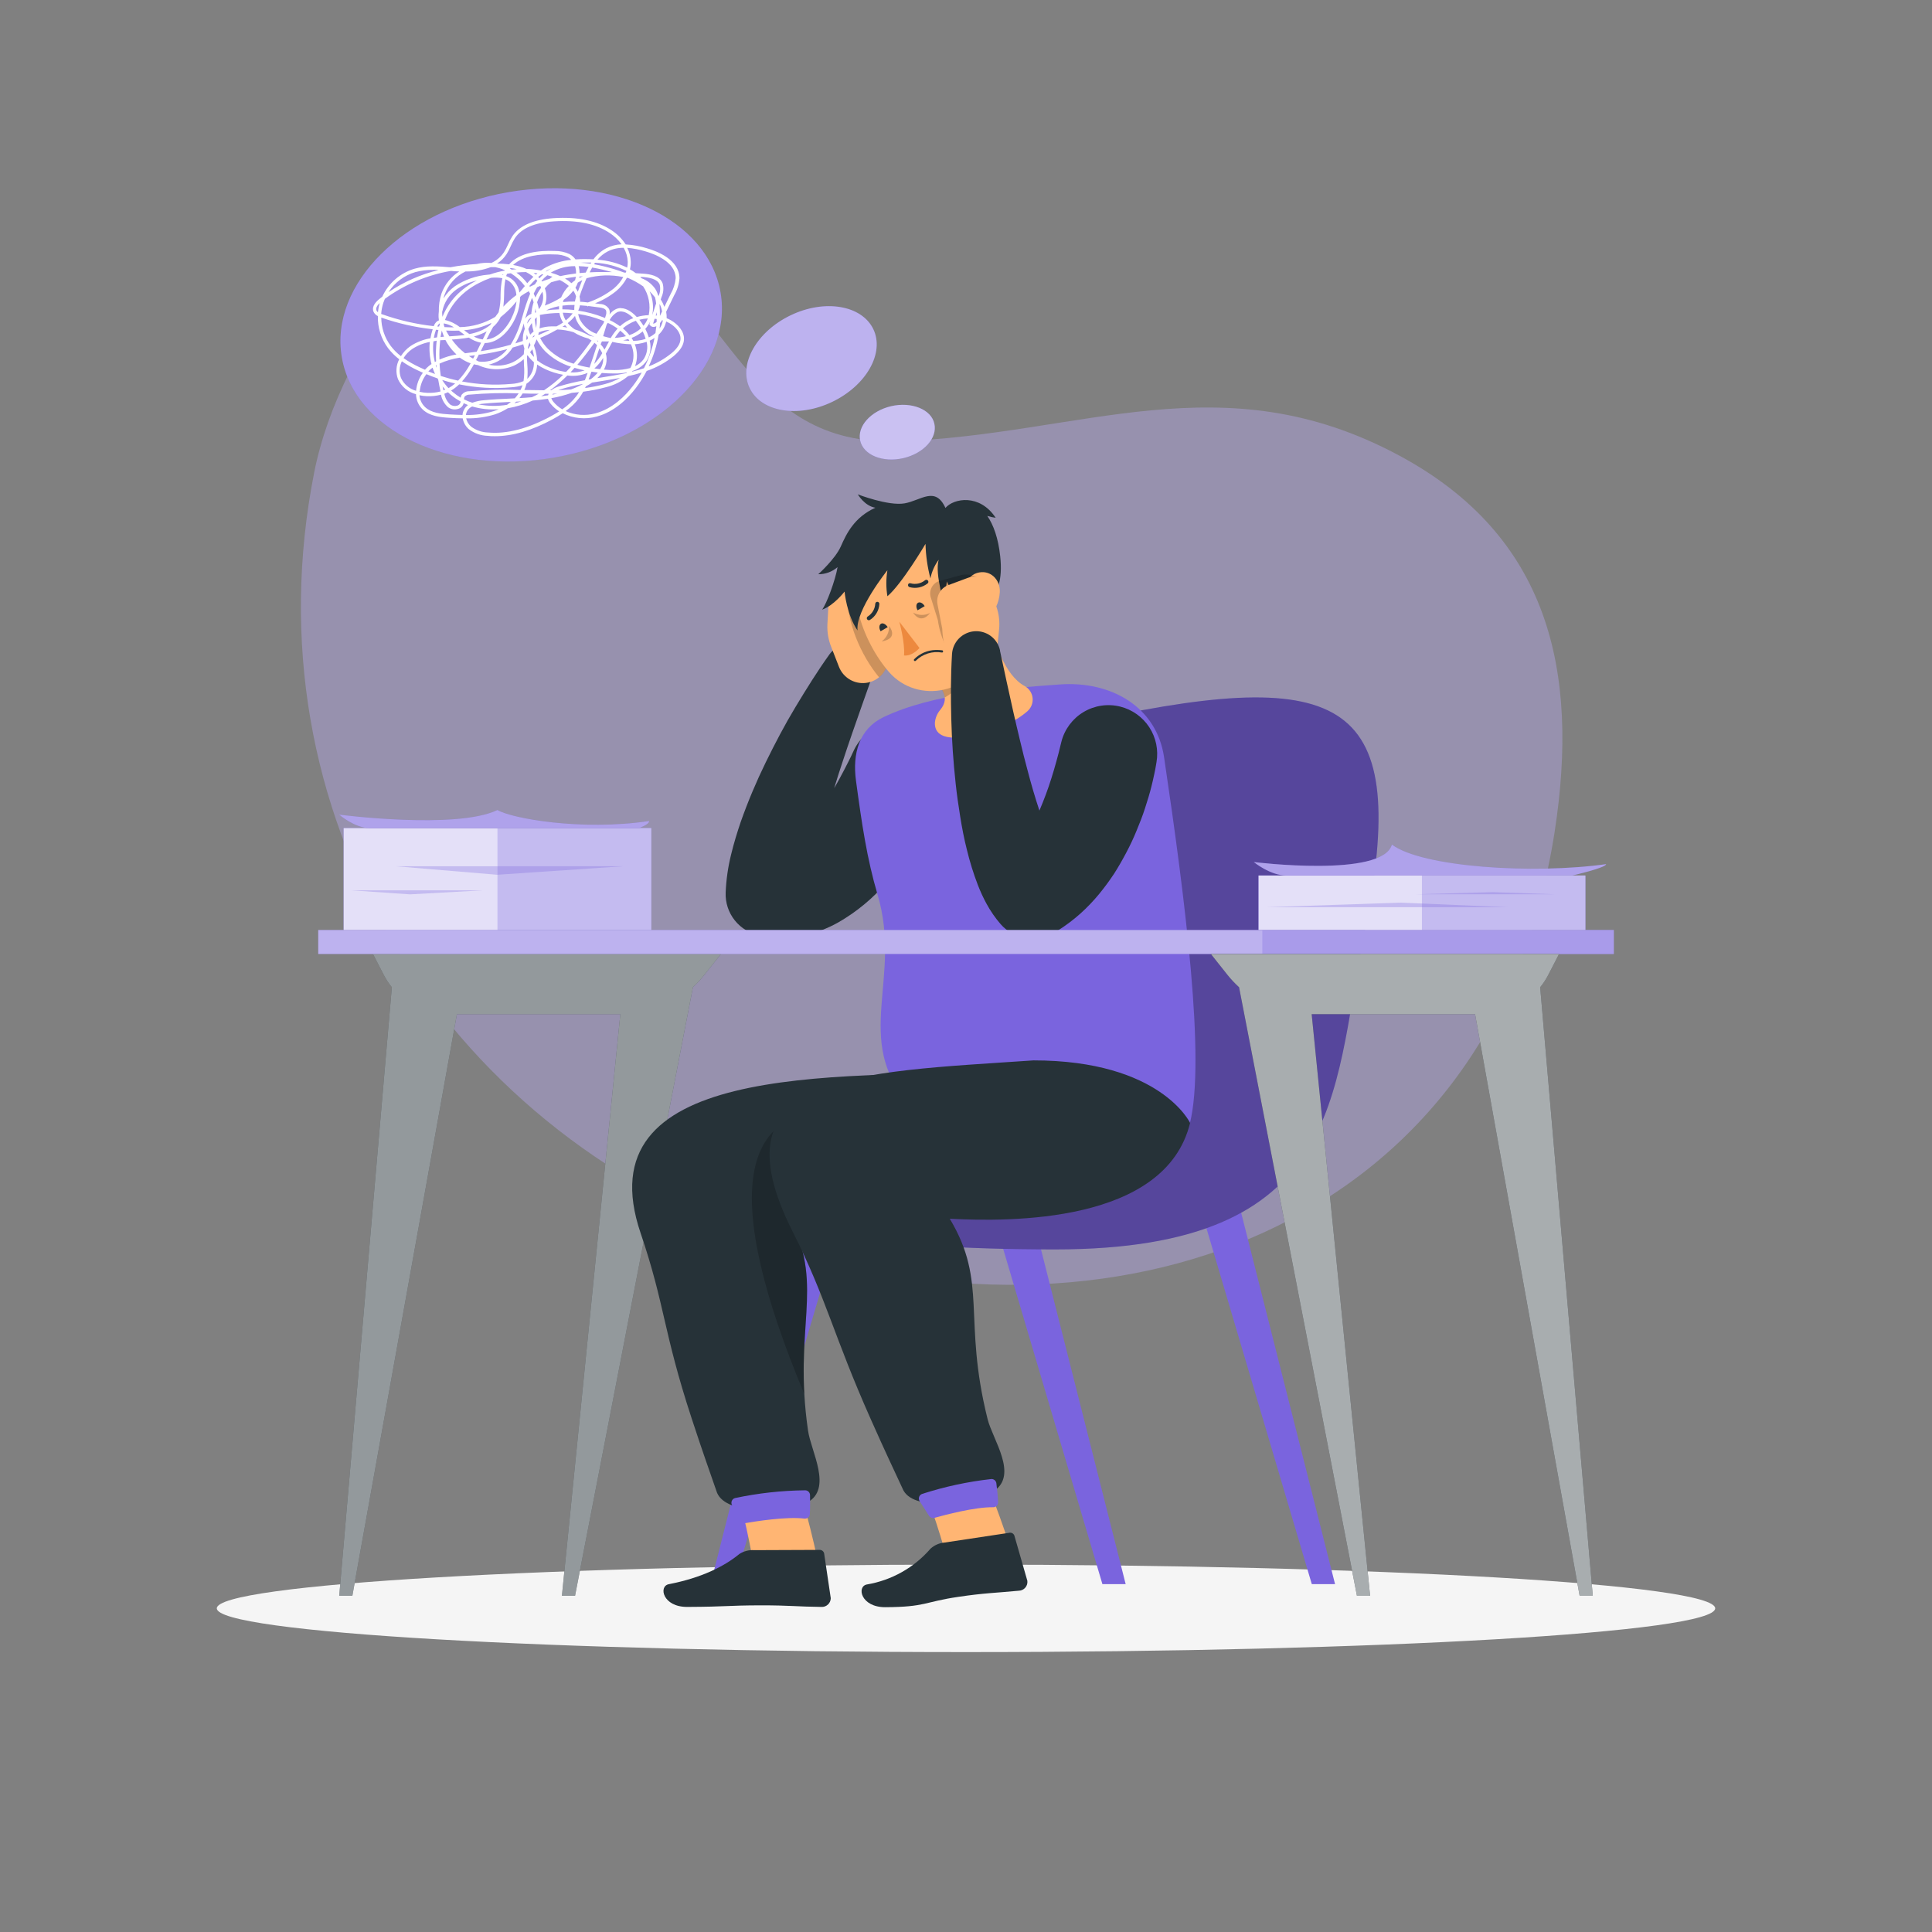 <svg width="226" height="226" viewBox="0 0 226 226" fill="none" xmlns="http://www.w3.org/2000/svg">
<rect x="0" y="0" width="226" height="226" fill="#808080" stroke="none"/>
<g id="Stress-rafiki">
<g id="freepik--background-simple--inject-127">
<path id="Vector" d="M105.126 51.623C126.515 50.886 142.963 42.131 163.723 53.313C181.085 62.665 184.8 78.318 181.853 97.338C174.585 144.215 129.367 159.344 89.247 145.21C51.248 131.817 28.928 94.825 36.757 55.248C39.717 40.3 53.838 18.817 72.198 28.087C85.663 34.89 86.901 52.247 105.126 51.623Z" fill="#C0B1FF" fill-opacity="0.36"/>
</g>
<g id="freepik--Shadow--inject-127">
<path id="freepik--path--inject-127" d="M113 193.257C161.401 193.257 200.638 190.966 200.638 188.14C200.638 185.315 161.401 183.024 113 183.024C64.599 183.024 25.362 185.315 25.362 188.14C25.362 190.966 64.599 193.257 113 193.257Z" fill="#F5F5F5"/>
</g>
<g id="freepik--Thoughts--inject-127">
<path id="Vector_2" d="M64.788 53.532C77.023 51.443 85.754 42.798 84.29 34.222C82.825 25.647 71.72 20.388 59.485 22.477C47.251 24.567 38.52 33.212 39.984 41.788C41.448 50.363 52.553 55.622 64.788 53.532Z" fill="#7A64DE"/>
<path id="Vector_3" opacity="0.3" d="M64.788 53.532C77.023 51.443 85.754 42.798 84.29 34.222C82.825 25.647 71.72 20.388 59.485 22.477C47.251 24.567 38.52 33.212 39.984 41.788C41.448 50.363 52.553 55.622 64.788 53.532Z" fill="white"/>
<path id="Vector_4" d="M102.152 38.488C103.508 41.286 101.338 45.101 97.343 47.013C93.347 48.925 89.03 48.197 87.692 45.399C86.355 42.601 88.51 38.782 92.502 36.874C96.493 34.967 100.796 35.708 102.152 38.488Z" fill="#7A64DE"/>
<path id="Vector_5" opacity="0.5" d="M102.152 38.488C103.508 41.286 101.338 45.101 97.343 47.013C93.347 48.925 89.03 48.197 87.692 45.399C86.355 42.601 88.51 38.782 92.502 36.874C96.493 34.967 100.796 35.708 102.152 38.488Z" fill="white"/>
<path id="Vector_6" d="M109.298 49.557C109.687 51.234 108.055 53.042 105.659 53.594C103.264 54.145 101.008 53.232 100.624 51.551C100.24 49.869 101.867 48.066 104.24 47.514C106.613 46.963 108.932 47.876 109.298 49.557Z" fill="#7A64DE"/>
<path id="Vector_7" opacity="0.6" d="M109.298 49.557C109.687 51.234 108.055 53.042 105.659 53.594C103.264 54.145 101.008 53.232 100.624 51.551C100.24 49.869 101.867 48.066 104.24 47.514C106.613 46.963 108.932 47.876 109.298 49.557Z" fill="white"/>
<path id="Vector_8" d="M57.892 51.026C57.612 51.026 57.331 51.026 57.056 50.986C56.25 50.963 55.471 50.686 54.832 50.195C54.462 49.867 54.213 49.425 54.127 48.938C53.616 48.938 53.105 48.902 52.59 48.875C51.46 48.807 50.289 48.68 49.467 47.921C49.22 47.688 49.022 47.408 48.884 47.097C48.746 46.787 48.67 46.453 48.662 46.113C48.202 45.995 47.775 45.776 47.41 45.472C47.046 45.168 46.754 44.786 46.556 44.355C46.414 43.978 46.354 43.577 46.379 43.175C46.403 42.774 46.513 42.383 46.7 42.027C46.205 41.649 45.763 41.207 45.385 40.712C44.584 39.633 44.167 38.317 44.201 36.974C43.975 36.868 43.794 36.685 43.69 36.458C43.509 36.006 43.74 35.5 44.341 35.007C44.463 34.903 44.594 34.799 44.721 34.7C45.08 33.917 45.603 33.221 46.254 32.657C46.905 32.094 47.669 31.676 48.495 31.432C49.851 31.043 51.266 31.152 52.64 31.26H52.708C53.71 31.073 54.723 30.948 55.74 30.885C56.31 30.753 56.898 30.71 57.481 30.759C58.069 30.488 58.572 30.064 58.936 29.529C59.12 29.241 59.28 28.939 59.415 28.625C59.555 28.289 59.723 27.966 59.917 27.658C60.758 26.397 62.389 25.678 64.776 25.52C67.606 25.339 69.897 25.827 71.588 26.971C72.226 27.398 72.772 27.95 73.192 28.593C74.039 28.641 74.877 28.793 75.687 29.046C76.831 29.375 79.493 30.379 79.48 32.562C79.428 33.255 79.22 33.928 78.869 34.528L77.925 36.472C77.973 36.719 77.993 36.971 77.983 37.222C78.164 37.296 78.339 37.382 78.508 37.48C79.276 37.932 80.072 38.741 80.008 39.74C79.968 40.391 79.556 41.019 78.811 41.647C77.867 42.411 76.796 43.002 75.647 43.392C75.283 44.092 74.86 44.759 74.381 45.385C73.454 46.597 71.909 48.161 69.807 48.726C68.478 49.095 67.059 48.958 65.825 48.341C65.422 48.608 65.02 48.843 64.654 49.042C62.213 50.362 59.958 51.026 57.892 51.026ZM54.529 48.938C54.613 49.307 54.811 49.641 55.094 49.892C55.67 50.329 56.369 50.574 57.092 50.592C59.298 50.791 61.766 50.14 64.432 48.698C64.74 48.531 65.074 48.341 65.409 48.124C65.039 47.885 64.708 47.591 64.428 47.252C64.273 47.078 64.16 46.871 64.098 46.646C63.506 46.737 62.909 46.805 62.313 46.854C61.383 47.281 60.401 47.585 59.393 47.758C58.921 48.06 58.414 48.301 57.883 48.477C56.797 48.807 55.664 48.963 54.529 48.938ZM55.234 47.546C54.984 47.663 54.776 47.854 54.638 48.093C54.561 48.232 54.515 48.386 54.502 48.545C55.605 48.565 56.705 48.412 57.761 48.093C57.946 48.029 58.136 47.957 58.331 47.871C57.287 47.951 56.238 47.841 55.234 47.546ZM49.065 46.235C49.107 46.768 49.347 47.266 49.738 47.632C50.461 48.301 51.546 48.414 52.613 48.477C53.114 48.504 53.612 48.531 54.104 48.54C54.117 48.317 54.181 48.099 54.29 47.903C54.399 47.697 54.554 47.518 54.742 47.379C54.565 47.311 54.394 47.239 54.226 47.157V47.216C54.182 47.362 54.102 47.495 53.993 47.601C53.884 47.708 53.749 47.785 53.602 47.826C53.402 47.891 53.188 47.907 52.98 47.874C52.772 47.84 52.575 47.757 52.405 47.632C51.978 47.249 51.69 46.736 51.587 46.172C51.053 46.31 50.501 46.369 49.95 46.348C49.652 46.336 49.356 46.298 49.065 46.235ZM66.164 48.088C67.267 48.579 68.507 48.67 69.671 48.346C71.664 47.812 73.142 46.312 74.033 45.15C74.413 44.652 74.757 44.128 75.064 43.582C74.539 43.745 74.006 43.885 73.463 44.002C72.703 44.637 71.803 45.083 70.837 45.304C69.979 45.535 69.106 45.708 68.225 45.819C68.082 46.076 67.924 46.323 67.75 46.56C67.302 47.148 66.767 47.663 66.164 48.088ZM64.491 46.579C64.543 46.735 64.626 46.88 64.735 47.003C65.026 47.354 65.377 47.651 65.77 47.88C66.403 47.454 66.963 46.929 67.429 46.325C67.538 46.181 67.637 46.032 67.732 45.873L66.878 45.955C66.101 46.229 65.303 46.437 64.491 46.579ZM51.98 46.059C52.064 46.542 52.304 46.985 52.662 47.32C52.782 47.404 52.919 47.46 53.063 47.483C53.207 47.505 53.355 47.495 53.494 47.451C53.578 47.428 53.654 47.384 53.718 47.324C53.781 47.264 53.828 47.19 53.856 47.107C53.869 47.062 53.879 47.015 53.883 46.967C53.473 46.745 53.087 46.481 52.73 46.181C52.617 46.086 52.509 45.986 52.405 45.887C52.251 45.95 52.106 46.005 51.98 46.059ZM55.994 47.306C57.086 47.52 58.208 47.536 59.307 47.356C59.463 47.251 59.614 47.138 59.759 47.017H59.619C58.633 47.067 57.616 47.116 56.636 47.211C56.414 47.229 56.193 47.261 55.975 47.306H55.994ZM60.378 46.985L60.175 47.18C60.441 47.112 60.712 47.04 60.975 46.954L60.378 46.985ZM54.29 46.723C54.6 46.877 54.922 47.007 55.252 47.112C55.688 46.95 56.145 46.851 56.608 46.818C57.594 46.723 58.62 46.673 59.61 46.628L60.22 46.597C60.385 46.414 60.536 46.219 60.672 46.014C58.762 45.943 56.849 45.993 54.945 46.163C54.838 46.158 54.731 46.175 54.631 46.212C54.531 46.249 54.44 46.306 54.362 46.38C54.301 46.484 54.269 46.603 54.272 46.723H54.29ZM61.137 46.023C61.021 46.212 60.895 46.395 60.758 46.569C61.246 46.542 61.734 46.511 62.218 46.466C62.498 46.339 62.765 46.203 63.027 46.054C62.448 46.054 61.874 46.054 61.3 46.027L61.137 46.023ZM52.775 45.693L52.983 45.873C53.265 46.115 53.568 46.331 53.887 46.52C53.901 46.39 53.946 46.266 54.018 46.158C54.124 46.033 54.256 45.932 54.406 45.864C54.555 45.796 54.718 45.762 54.882 45.765C56.878 45.593 58.882 45.544 60.884 45.62C60.979 45.442 61.058 45.256 61.119 45.064C60.697 45.197 60.26 45.278 59.818 45.304C57.778 45.487 55.722 45.371 53.715 44.96C53.425 45.24 53.103 45.486 52.757 45.693H52.775ZM63.782 46.059L63.714 46.104L63.298 46.357C63.574 46.325 63.845 46.285 64.116 46.24C64.131 46.177 64.152 46.117 64.179 46.059H63.782ZM64.686 46.059C64.652 46.091 64.623 46.127 64.6 46.167L65.178 46.05L64.686 46.059ZM49.096 45.833C49.393 45.903 49.696 45.944 50 45.955C50.516 45.975 51.032 45.921 51.532 45.792C51.438 45.372 51.343 44.888 51.261 44.404L51.18 44.264C50.728 44.111 50.307 43.948 49.878 43.767C49.438 44.344 49.168 45.033 49.101 45.756C49.101 45.756 49.055 45.801 49.055 45.828L49.096 45.833ZM47.008 42.262C46.857 42.561 46.77 42.888 46.752 43.223C46.735 43.557 46.786 43.892 46.904 44.206C47.071 44.57 47.316 44.894 47.621 45.155C47.926 45.416 48.285 45.607 48.671 45.715C48.738 44.952 49.013 44.222 49.467 43.604C49.268 43.519 49.078 43.428 48.884 43.333C48.229 43.03 47.602 42.671 47.008 42.262ZM51.772 45.2C51.804 45.358 51.84 45.512 51.871 45.652L52.088 45.566C51.98 45.462 51.871 45.34 51.772 45.2ZM61.323 45.62C62.091 45.62 62.868 45.652 63.646 45.652C64.444 45.119 65.192 44.514 65.879 43.844C65.531 43.78 65.186 43.696 64.848 43.591C64.132 43.376 63.451 43.056 62.828 42.642C62.82 43.048 62.722 43.448 62.542 43.812C62.361 44.176 62.102 44.496 61.784 44.748L61.594 44.874C61.528 45.142 61.437 45.402 61.323 45.652V45.62ZM66.376 43.916C65.747 44.548 65.069 45.129 64.347 45.652H64.482C64.751 45.444 65.058 45.29 65.386 45.2C66.379 44.895 67.391 44.655 68.415 44.481C68.528 44.206 68.632 43.916 68.736 43.618C67.991 43.931 67.176 44.038 66.376 43.925V43.916ZM68.225 44.906C67.3 45.069 66.387 45.289 65.49 45.566L65.305 45.634C65.802 45.634 66.295 45.593 66.792 45.557C67.283 45.377 67.761 45.161 68.22 44.911L68.225 44.906ZM51.727 44.454C51.941 44.793 52.188 45.111 52.464 45.403C52.74 45.249 53.001 45.068 53.241 44.861C52.73 44.748 52.224 44.603 51.727 44.45V44.454ZM68.532 45.2L68.442 45.39C69.213 45.287 69.977 45.136 70.729 44.938C71.361 44.776 71.969 44.531 72.537 44.21C71.805 44.346 71.072 44.463 70.34 44.581L69.26 44.752L69.02 44.915C68.862 45.006 68.704 45.105 68.532 45.2ZM54.045 44.621C55.935 44.984 57.865 45.082 59.781 44.911C60.283 44.889 60.778 44.779 61.241 44.585C61.335 43.949 61.352 43.304 61.291 42.664C61.291 42.447 61.291 42.212 61.259 42.013C60.92 42.325 60.534 42.583 60.116 42.777C59.451 43.06 58.734 43.201 58.011 43.189C57.289 43.177 56.577 43.014 55.921 42.709C55.758 42.687 55.597 42.655 55.438 42.614L55.279 42.89C54.932 43.51 54.518 44.09 54.045 44.621ZM51.559 43.98C52.226 44.196 52.904 44.379 53.589 44.526C54.116 43.974 54.572 43.358 54.945 42.691L55.053 42.502C54.602 42.342 54.175 42.118 53.788 41.837C52.97 41.958 52.173 42.192 51.419 42.533C51.438 43.035 51.492 43.519 51.559 43.98ZM69.188 43.478C69.165 43.532 69.147 43.591 69.124 43.65C69.034 43.907 68.948 44.156 68.853 44.4L69.102 44.359C69.407 44.134 69.685 43.873 69.929 43.582L69.188 43.478ZM61.653 41.62V41.76C61.653 42.054 61.653 42.348 61.684 42.664C61.73 43.216 61.73 43.771 61.684 44.323C61.941 44.068 62.142 43.762 62.275 43.425C62.407 43.088 62.467 42.728 62.453 42.366C62.173 42.134 61.927 41.865 61.72 41.566L61.653 41.62ZM70.399 43.627C70.242 43.845 70.065 44.048 69.87 44.233L70.281 44.169C71.303 44.007 72.302 43.849 73.269 43.641C73.296 43.641 73.319 43.591 73.346 43.564C72.864 43.653 72.376 43.695 71.886 43.69C71.389 43.69 70.891 43.672 70.399 43.627ZM50.104 43.446L50.886 43.749C50.778 43.505 50.683 43.256 50.597 43.008C50.42 43.139 50.255 43.286 50.104 43.446ZM66.738 43.559C67.298 43.597 67.86 43.517 68.387 43.324L67.935 43.225C67.682 43.166 67.443 43.098 67.208 43.03C67.06 43.208 66.903 43.384 66.738 43.559ZM62.828 42.158C63.466 42.635 64.184 42.996 64.948 43.225C65.361 43.356 65.784 43.451 66.213 43.51C66.412 43.311 66.602 43.103 66.792 42.895C65.655 42.541 64.618 41.921 63.768 41.087C63.368 40.673 63.031 40.202 62.769 39.69C62.68 39.934 62.576 40.173 62.457 40.404C62.593 40.784 62.697 41.174 62.769 41.57C62.803 41.764 62.823 41.961 62.828 42.158ZM73.988 43.392L73.92 43.482C74.405 43.365 74.875 43.229 75.33 43.076C75.9 41.956 76.315 40.764 76.564 39.532C76.386 39.656 76.197 39.763 75.999 39.853C76.106 40.26 76.127 40.685 76.058 41.1C75.99 41.515 75.834 41.911 75.601 42.262C75.2 42.803 74.634 43.2 73.988 43.392ZM70.638 43.238C71.05 43.27 71.466 43.288 71.881 43.288C72.506 43.296 73.128 43.217 73.73 43.053C73.766 42.99 73.802 42.926 73.834 42.859C74.016 42.451 74.108 42.009 74.103 41.563C74.099 41.117 73.998 40.677 73.807 40.273C73.073 40.25 72.344 40.156 71.628 39.993L71.24 40.703C71.118 40.924 70.996 41.155 70.869 41.371C70.918 41.542 70.949 41.718 70.959 41.896C70.981 42.367 70.87 42.836 70.638 43.247V43.238ZM47.193 41.882C47.78 42.291 48.402 42.648 49.051 42.949C49.272 43.057 49.503 43.157 49.715 43.252C49.932 43.005 50.178 42.787 50.448 42.601H50.479C50.256 41.754 50.187 40.873 50.276 40.002C49.548 40.136 48.854 40.413 48.233 40.816C47.812 41.102 47.458 41.475 47.193 41.909V41.882ZM69.504 43.098L70.204 43.184C70.453 42.803 70.578 42.355 70.562 41.9V41.864C70.275 42.336 69.918 42.761 69.504 43.125V43.098ZM50.972 42.746C50.999 42.836 51.031 42.931 51.062 43.021C51.062 42.917 51.062 42.813 51.062 42.705L50.972 42.746ZM67.529 42.673L68.058 42.813C68.351 42.881 68.645 42.944 68.962 42.999C69.263 42.131 69.555 41.255 69.838 40.373C69.739 40.273 69.639 40.178 69.54 40.097C68.876 41.01 68.22 41.882 67.515 42.7L67.529 42.673ZM77.048 39.134C76.831 40.423 76.438 41.676 75.882 42.859C76.849 42.492 77.751 41.972 78.553 41.317C79.226 40.761 79.57 40.228 79.602 39.69C79.656 38.872 78.964 38.176 78.304 37.796C78.181 37.726 78.055 37.662 77.925 37.606C77.925 37.665 77.897 37.728 77.879 37.787C77.729 38.314 77.437 38.789 77.034 39.161L77.048 39.134ZM74.245 40.246C74.588 41.071 74.602 41.996 74.286 42.831C74.686 42.652 75.032 42.372 75.29 42.018C75.484 41.722 75.616 41.389 75.677 41.04C75.738 40.691 75.726 40.333 75.642 39.988C75.475 40.043 75.303 40.092 75.131 40.133C74.836 40.205 74.535 40.252 74.232 40.273L74.245 40.246ZM57.137 42.655C58.081 42.877 59.072 42.784 59.958 42.389C60.453 42.157 60.899 41.834 61.273 41.435C61.281 41.206 61.303 40.978 61.341 40.752C61.318 40.68 61.291 40.608 61.273 40.535C61.245 40.448 61.224 40.359 61.21 40.269C60.798 40.409 60.383 40.54 59.967 40.657C59.394 41.573 58.512 42.252 57.481 42.574C57.364 42.617 57.245 42.653 57.124 42.682L57.137 42.655ZM70.119 40.721C69.92 41.344 69.716 41.959 69.504 42.574C69.874 42.197 70.191 41.773 70.449 41.313C70.36 41.11 70.245 40.92 70.105 40.748L70.119 40.721ZM63.176 39.518C63.41 39.986 63.715 40.414 64.08 40.788C64.93 41.614 65.97 42.218 67.108 42.547C67.852 41.68 68.549 40.775 69.197 39.835C69.061 39.744 68.939 39.663 68.83 39.6C68.214 39.443 67.625 39.191 67.086 38.854C66.474 38.674 65.843 38.568 65.205 38.538L64.979 38.655C64.374 39.003 63.773 39.288 63.162 39.545L63.176 39.518ZM50.705 39.903C50.613 40.721 50.667 41.548 50.863 42.348L51.013 42.267C50.968 41.46 50.991 40.651 51.08 39.848C50.94 39.889 50.818 39.907 50.692 39.93L50.705 39.903ZM56.016 42.294C56.47 42.349 56.931 42.316 57.372 42.194C58.155 41.959 58.844 41.485 59.343 40.838C58.301 41.112 57.245 41.326 56.179 41.48H56.012L55.682 42.126L56.016 42.294ZM51.496 39.799C51.406 40.548 51.377 41.304 51.41 42.059C52.047 41.784 52.712 41.584 53.395 41.462L53.209 41.281C52.764 40.841 52.392 40.333 52.106 39.776L51.496 39.799ZM54.855 41.647C55.017 41.756 55.18 41.86 55.343 41.95C55.415 41.819 55.483 41.688 55.551 41.557L55.325 41.589L54.855 41.647ZM62.005 41.195C62.135 41.397 62.286 41.583 62.457 41.751C62.457 41.711 62.457 41.67 62.457 41.629C62.409 41.37 62.347 41.114 62.272 40.861L62.005 41.195ZM44.599 37.127C44.601 38.327 44.987 39.495 45.702 40.459C46.044 40.912 46.447 41.316 46.899 41.661C47.19 41.192 47.575 40.789 48.029 40.477C48.734 40.02 49.525 39.712 50.353 39.573C50.413 39.214 50.5 38.86 50.615 38.515C48.556 38.288 46.53 37.827 44.576 37.141L44.599 37.127ZM52.843 39.708C53.283 40.318 53.806 40.863 54.398 41.326C54.687 41.281 54.981 41.245 55.275 41.209L55.763 41.141C55.894 40.879 56.021 40.617 56.147 40.359L56.278 40.092C55.764 39.994 55.276 39.789 54.846 39.491C54.175 39.605 53.499 39.681 52.821 39.722L52.843 39.708ZM56.703 40.129C56.635 40.26 56.572 40.395 56.504 40.531C56.437 40.666 56.328 40.892 56.238 41.078C57.415 40.903 58.581 40.654 59.727 40.332C60.28 39.438 60.703 38.47 60.984 37.457L61.142 36.924C61.382 36.049 61.674 35.188 62.014 34.347C61.965 34.252 61.91 34.158 61.852 34.067C61.541 34.237 61.239 34.423 60.947 34.623C60.911 34.668 60.875 34.718 60.834 34.763C60.834 35.506 60.689 36.242 60.405 36.928C59.741 38.569 58.362 40.129 56.708 40.129H56.703ZM70.263 40.278C70.439 40.465 70.59 40.673 70.715 40.897C70.783 40.766 70.855 40.639 70.928 40.508C71 40.377 71.131 40.129 71.24 39.939C71.077 39.939 70.914 39.939 70.751 39.939H70.408L70.263 40.278ZM61.752 40.73C61.761 40.759 61.773 40.788 61.788 40.816C61.883 40.675 61.974 40.526 62.059 40.364C62.023 40.255 61.983 40.151 61.946 40.043C61.851 40.266 61.781 40.5 61.739 40.739L61.752 40.73ZM61.3 37.769C61.05 38.603 60.711 39.408 60.288 40.169C60.581 40.079 60.871 39.984 61.16 39.884C61.132 39.397 61.21 38.91 61.391 38.456C61.319 38.237 61.282 38.008 61.282 37.778L61.3 37.769ZM69.816 39.839L69.956 39.961L69.987 39.862L69.816 39.839ZM73.884 39.527C73.956 39.64 74.022 39.756 74.083 39.875C74.401 39.87 74.719 39.837 75.032 39.776C75.201 39.74 75.367 39.692 75.529 39.631C75.439 39.334 75.323 39.045 75.181 38.768C74.789 39.101 74.341 39.362 73.857 39.536L73.884 39.527ZM72.885 39.803C73.131 39.839 73.378 39.861 73.626 39.871C73.585 39.799 73.54 39.726 73.495 39.658C73.286 39.721 73.073 39.773 72.858 39.812L72.885 39.803ZM61.621 39.148C61.58 39.345 61.562 39.547 61.567 39.749L61.68 39.704C61.707 39.649 61.734 39.595 61.766 39.541L61.621 39.148ZM57.684 38.244C57.408 38.723 57.155 39.215 56.907 39.713C58.29 39.591 59.451 38.212 60.035 36.77C60.231 36.285 60.36 35.776 60.419 35.256C59.87 35.938 59.247 36.556 58.561 37.1C58.534 37.159 58.507 37.213 58.475 37.267C58.267 37.648 57.989 37.987 57.657 38.266L57.684 38.244ZM55.424 39.36C55.731 39.534 56.069 39.649 56.419 39.699H56.477C56.631 39.383 56.789 39.071 56.929 38.759C56.745 38.866 56.553 38.959 56.355 39.039C56.042 39.179 55.719 39.294 55.388 39.383L55.424 39.36ZM70.552 39.324C70.855 39.414 71.154 39.487 71.434 39.55C71.651 39.181 71.902 38.833 72.184 38.51L72.248 38.438C71.885 38.178 71.499 37.953 71.095 37.765L70.964 37.968C70.828 38.42 70.693 38.872 70.552 39.324ZM72.564 38.682L72.478 38.773C72.274 39.012 72.085 39.264 71.913 39.527C72.356 39.503 72.795 39.435 73.224 39.324C73.023 39.092 72.803 38.879 72.564 38.687V38.682ZM50.999 38.574C50.891 38.882 50.808 39.197 50.75 39.518C50.872 39.518 50.999 39.482 51.121 39.464C51.166 39.175 51.221 38.89 51.284 38.601L50.999 38.574ZM62.543 39.179C62.437 39.27 62.34 39.371 62.254 39.482L62.475 39.396L62.543 39.179ZM75.484 38.474C75.653 38.794 75.792 39.128 75.9 39.473C76.179 39.338 76.439 39.166 76.673 38.962C76.713 38.696 76.749 38.425 76.777 38.158C76.686 38.202 76.588 38.231 76.487 38.244C76.394 38.252 76.301 38.234 76.217 38.193C76.133 38.151 76.063 38.087 76.013 38.009L75.959 37.932L76.076 37.566C75.943 37.865 75.766 38.144 75.552 38.393L75.484 38.474ZM51.681 38.655C51.623 38.908 51.573 39.166 51.532 39.423L51.939 39.387C51.843 39.152 51.755 38.908 51.677 38.655H51.681ZM68.984 39.279C69.165 39.324 69.346 39.365 69.526 39.401C68.623 39.055 67.883 38.382 67.452 37.516C67.372 37.335 67.308 37.148 67.262 36.956C67.015 37.27 66.729 37.552 66.412 37.796C66.648 38.083 66.927 38.331 67.239 38.533C67.812 38.706 68.365 38.94 68.889 39.229L68.984 39.279ZM52.179 38.669C52.297 38.9 52.427 39.124 52.568 39.342H52.604C53.187 39.306 53.774 39.265 54.357 39.179L54.018 38.931L53.679 38.678C53.2 38.691 52.699 38.691 52.174 38.669H52.179ZM70.15 39.193H70.182L70.213 39.089C70.186 39.13 70.164 39.161 70.146 39.193H70.15ZM72.862 38.411C73.144 38.647 73.4 38.912 73.626 39.202C74.127 39.032 74.589 38.761 74.982 38.406C74.824 38.134 74.647 37.873 74.453 37.624L74.376 37.525C73.816 37.722 73.299 38.026 72.853 38.42L72.862 38.411ZM62.977 39.13L63.004 39.188C63.456 38.998 63.886 38.8 64.315 38.587C63.876 38.607 63.444 38.705 63.04 38.877C63.009 38.962 62.991 39.044 62.968 39.13H62.977ZM61.806 38.506C61.87 38.723 61.946 38.958 62.023 39.152C62.108 39.049 62.203 38.955 62.308 38.872L62.421 38.777C62.321 38.454 62.25 38.123 62.209 37.787C62.045 38.01 61.907 38.251 61.797 38.506H61.806ZM54.29 38.628C54.498 38.786 54.705 38.944 54.913 39.08C55.353 38.997 55.783 38.87 56.197 38.7C56.618 38.529 57.01 38.295 57.359 38.004L57.494 37.769C56.487 38.255 55.396 38.547 54.281 38.628H54.29ZM67.633 36.725C67.67 36.941 67.733 37.153 67.822 37.353C68.235 38.145 68.933 38.749 69.775 39.044C70.055 38.632 70.331 38.217 70.607 37.801L70.675 37.575L70.444 37.48C69.537 37.118 68.59 36.864 67.624 36.725H67.633ZM77.206 37.801C77.206 38.013 77.174 38.226 77.147 38.438C77.304 38.218 77.42 37.971 77.491 37.71C77.512 37.636 77.529 37.561 77.54 37.484L77.436 37.453C77.372 37.579 77.292 37.696 77.197 37.801H77.206ZM63.153 36.838C63.153 36.969 63.176 37.096 63.18 37.227C63.194 37.624 63.172 38.022 63.113 38.415C63.557 38.266 64.022 38.187 64.491 38.18C64.693 38.18 64.897 38.18 65.101 38.18C65.364 38.043 65.619 37.892 65.865 37.728C65.69 37.449 65.561 37.144 65.481 36.824C65.481 36.752 65.445 36.68 65.431 36.612C64.667 36.617 63.904 36.693 63.153 36.838ZM62.561 37.335C62.58 37.686 62.633 38.034 62.719 38.375C62.775 37.999 62.796 37.62 62.783 37.24C62.783 37.2 62.783 37.154 62.783 37.109C62.701 37.181 62.629 37.258 62.561 37.335ZM65.793 38.239C65.978 38.239 66.164 38.289 66.349 38.321C66.259 38.231 66.174 38.136 66.096 38.036L65.793 38.239ZM51.98 38.262C52.369 38.283 52.744 38.292 53.105 38.289C52.752 38.066 52.359 37.912 51.948 37.837H51.907C51.907 37.837 51.907 37.878 51.907 37.9C51.907 38.013 51.957 38.126 51.984 38.235C51.98 38.226 51.98 38.244 51.98 38.262ZM52.043 37.43C52.68 37.574 53.276 37.86 53.788 38.266C55.253 38.241 56.685 37.826 57.937 37.064C58.059 36.883 58.19 36.707 58.326 36.535C58.495 35.852 58.572 35.15 58.556 34.447C58.563 33.807 58.631 33.17 58.76 32.544C58.32 32.461 57.871 32.446 57.426 32.499C56.94 32.672 56.465 32.879 56.007 33.118C55.128 33.562 54.33 34.152 53.648 34.863C52.951 35.604 52.409 36.477 52.052 37.43H52.043ZM51.139 38.194H51.365L51.447 37.914C51.444 37.885 51.444 37.856 51.447 37.828C51.42 37.837 51.396 37.851 51.374 37.868C51.272 37.955 51.196 38.067 51.153 38.194H51.139ZM71.303 37.435C71.731 37.639 72.14 37.883 72.523 38.162C72.979 37.751 73.508 37.429 74.083 37.213C73.631 36.761 72.907 36.219 72.198 36.517C71.824 36.734 71.518 37.052 71.316 37.435H71.303ZM44.59 36.72L44.694 36.761C46.648 37.456 48.675 37.924 50.737 38.153C50.81 37.937 50.942 37.745 51.117 37.597C51.186 37.547 51.262 37.506 51.343 37.475C51.324 37.343 51.311 37.212 51.302 37.082C51.294 36.866 51.305 36.65 51.334 36.436C51.316 35.722 51.421 35.011 51.645 34.334C52.033 33.268 52.763 32.361 53.72 31.753C53.395 31.753 53.065 31.712 52.744 31.69C49.951 32.169 47.307 33.287 45.019 34.958C44.962 35.093 44.908 35.233 44.856 35.378C44.712 35.813 44.622 36.264 44.59 36.72ZM74.788 37.403C74.963 37.628 75.124 37.864 75.271 38.108C75.487 37.852 75.658 37.562 75.778 37.249C75.443 37.267 75.112 37.318 74.788 37.403ZM76.401 37.855C76.418 37.859 76.435 37.859 76.451 37.855C76.592 37.827 76.719 37.752 76.813 37.642V37.317L76.573 37.285L76.401 37.855ZM62.154 37.154C61.972 37.236 61.825 37.381 61.739 37.561C61.699 37.654 61.678 37.754 61.675 37.855C61.816 37.622 61.976 37.401 62.154 37.195V37.154ZM65.838 36.594C65.843 36.634 65.852 36.673 65.865 36.711C65.931 36.982 66.038 37.241 66.182 37.48C66.486 37.242 66.758 36.965 66.991 36.657C66.607 36.612 66.222 36.585 65.838 36.58V36.594ZM62.222 34.854C61.937 35.563 61.716 36.318 61.494 37.064L61.431 37.281C61.605 37.016 61.86 36.816 62.159 36.711C62.159 36.607 62.159 36.508 62.191 36.404C62.231 36.049 62.308 35.699 62.421 35.36C62.376 35.175 62.299 35.003 62.227 34.84L62.222 34.854ZM67.646 36.341C68.653 36.486 69.639 36.748 70.584 37.123L70.774 37.204L70.855 36.933C70.934 36.739 70.948 36.525 70.896 36.323C70.788 36.088 70.444 36.011 70.123 35.966C69.707 35.911 69.278 35.848 68.839 35.798L68.717 35.848L68.695 35.785C68.415 35.753 68.13 35.731 67.845 35.712C67.803 35.925 67.737 36.131 67.646 36.327V36.341ZM72.618 36.047C73.396 36.047 74.092 36.653 74.49 37.087C74.943 36.952 75.413 36.878 75.886 36.865C76.005 36.289 76.009 35.694 75.897 35.116C75.785 34.538 75.561 33.988 75.235 33.498C74.686 33.115 74.1 32.788 73.486 32.521L73.337 32.494C73.021 33.088 72.595 33.616 72.08 34.049C71.334 34.65 70.5 35.133 69.608 35.482L70.177 35.559C70.393 35.559 70.605 35.614 70.794 35.719C70.982 35.824 71.14 35.976 71.253 36.16C71.336 36.359 71.351 36.579 71.298 36.788C71.494 36.517 71.755 36.301 72.058 36.16C72.24 36.077 72.437 36.034 72.636 36.033L72.618 36.047ZM51.722 36.454C51.722 36.653 51.722 36.852 51.758 37.059C52.125 36.157 52.653 35.33 53.318 34.619C54.03 33.882 54.861 33.271 55.777 32.811C54.934 32.998 54.136 33.346 53.426 33.837C52.546 34.451 51.941 35.386 51.74 36.44L51.722 36.454ZM77.156 35.586C77.156 35.663 77.156 35.74 77.156 35.812C77.188 36.196 77.197 36.576 77.197 36.956L77.45 36.431C77.395 36.134 77.302 35.846 77.174 35.572L77.156 35.586ZM76.704 36.906H76.826C76.826 36.779 76.826 36.648 76.826 36.522L76.704 36.906ZM76.004 34.108C76.376 34.972 76.48 35.928 76.302 36.852L76.754 35.495C76.728 35.253 76.683 35.012 76.618 34.777C76.555 34.696 76.483 34.614 76.41 34.533C76.338 34.451 76.153 34.225 76.013 34.094L76.004 34.108ZM62.629 36.124C62.629 36.232 62.593 36.341 62.579 36.454V36.576L62.706 36.544C62.691 36.398 62.668 36.254 62.638 36.11L62.629 36.124ZM44.418 35.446C44.178 35.676 43.916 36.011 44.038 36.309C44.074 36.395 44.134 36.468 44.21 36.522C44.246 36.157 44.315 35.797 44.418 35.446ZM65.395 35.812C65.04 35.88 64.691 35.977 64.351 36.101C64.197 36.16 64.044 36.232 63.899 36.309C64.397 36.241 64.898 36.201 65.4 36.187C65.389 36.062 65.388 35.937 65.395 35.812ZM65.784 36.183C66.236 36.183 66.715 36.214 67.176 36.264C67.173 36.066 67.184 35.868 67.208 35.672C66.736 35.663 66.265 35.689 65.797 35.749C65.784 35.893 65.779 36.038 65.784 36.183ZM62.828 35.351C62.917 35.617 62.988 35.889 63.04 36.164L63.149 36.02C63.336 35.744 63.459 35.431 63.511 35.102C63.562 34.773 63.541 34.437 63.447 34.117C63.192 34.502 62.984 34.916 62.828 35.351ZM77.292 35.035C77.466 35.304 77.608 35.592 77.717 35.893L78.467 34.356C78.785 33.802 78.98 33.185 79.037 32.548C79.037 30.637 76.582 29.719 75.525 29.412C74.825 29.195 74.103 29.054 73.373 28.991C73.628 29.49 73.769 30.04 73.784 30.6C73.794 30.905 73.762 31.209 73.689 31.504C73.929 31.638 74.159 31.789 74.376 31.956L75.213 32.011C76.035 32.065 77.17 32.246 77.513 33.145C77.66 33.675 77.615 34.24 77.387 34.741L77.292 35.035ZM59.121 32.666C59.015 33.251 58.965 33.844 58.972 34.438C58.967 34.918 58.937 35.398 58.882 35.875C59.343 35.375 59.851 34.92 60.401 34.519C60.389 34.213 60.312 33.913 60.175 33.64C60.038 33.366 59.843 33.125 59.605 32.933C59.457 32.822 59.294 32.732 59.121 32.666ZM63.732 33.724C63.978 34.375 63.978 35.093 63.732 35.744C64.396 35.494 65.033 35.179 65.635 34.804C65.848 34.299 66.154 33.839 66.539 33.448C66.216 33.17 65.857 32.938 65.472 32.756C65.147 32.829 64.808 32.919 64.469 33.019C64.201 33.229 63.954 33.466 63.732 33.724ZM65.44 35.369L65.364 35.414H65.436L65.44 35.369ZM67.863 35.301C68.171 35.301 68.473 35.351 68.767 35.383C69.87 35.01 70.902 34.452 71.818 33.733C72.257 33.359 72.628 32.91 72.912 32.408C71.487 32.111 70.011 32.159 68.609 32.548C68.496 32.806 68.387 33.073 68.279 33.34C68.103 33.791 67.926 34.243 67.795 34.696C67.833 34.854 67.854 35.016 67.859 35.179L67.863 35.301ZM65.942 35.053C65.906 35.148 65.879 35.242 65.852 35.337C66.315 35.285 66.782 35.264 67.248 35.274C67.285 35.08 67.334 34.881 67.388 34.682C67.317 34.44 67.207 34.211 67.063 34.004C66.75 34.406 66.378 34.76 65.96 35.053H65.942ZM54.457 31.753C53.32 32.305 52.443 33.278 52.011 34.465C51.957 34.613 51.912 34.764 51.876 34.917C52.216 34.358 52.664 33.874 53.196 33.493C54.345 32.724 55.669 32.258 57.047 32.137L57.3 32.11C57.863 31.915 58.44 31.764 59.026 31.658L59.054 31.608C58.829 31.505 58.596 31.418 58.358 31.351C58.222 31.31 58.082 31.278 57.942 31.251H57.404C56.468 31.602 55.474 31.772 54.475 31.753H54.457ZM62.43 34.352C62.502 34.497 62.57 34.641 62.633 34.804C62.811 34.397 63.036 34.011 63.303 33.656C63.271 33.584 63.235 33.516 63.199 33.443L62.832 33.597C62.684 33.841 62.55 34.093 62.43 34.352ZM76.989 34.56C77.004 34.582 77.021 34.603 77.039 34.623C77.228 34.21 77.274 33.746 77.17 33.303C76.908 32.612 75.927 32.467 75.213 32.399H74.896L75.032 32.544C75.687 32.783 76.252 33.218 76.65 33.791C76.797 34.031 76.911 34.29 76.989 34.56ZM59.221 32.3C59.632 32.445 59.993 32.702 60.265 33.043C60.537 33.383 60.707 33.793 60.758 34.225C60.966 33.972 61.178 33.715 61.395 33.462C60.944 32.869 60.39 32.362 59.759 31.965C59.614 31.965 59.465 32.006 59.307 32.033C59.284 32.092 59.252 32.191 59.212 32.282L59.221 32.3ZM50.683 31.577C49.975 31.563 49.269 31.648 48.585 31.83C47.293 32.21 46.181 33.041 45.449 34.171C47.229 32.973 49.208 32.1 51.293 31.59C51.091 31.569 50.888 31.559 50.683 31.559V31.577ZM66.823 33.701C66.692 33.843 66.572 33.994 66.462 34.153C66.594 34.012 66.715 33.861 66.823 33.701ZM67.316 33.674C67.421 33.817 67.513 33.968 67.592 34.126C67.7 33.823 67.813 33.525 67.935 33.222L68.112 32.77C67.932 32.855 67.759 32.952 67.592 33.059C67.52 33.267 67.428 33.467 67.316 33.656V33.674ZM62.181 33.9V33.927L62.204 33.877L62.181 33.9ZM61.924 33.448C61.946 33.48 61.969 33.511 61.987 33.543C62.186 33.443 62.38 33.349 62.575 33.263C62.665 33.118 62.755 32.982 62.855 32.851C62.801 32.783 62.742 32.716 62.683 32.652C62.398 32.915 62.145 33.186 61.924 33.448ZM60.396 31.875C60.879 32.232 61.311 32.653 61.68 33.127C61.91 32.869 62.132 32.621 62.394 32.381C62.351 32.344 62.305 32.309 62.258 32.277C62.032 32.102 61.788 31.951 61.531 31.825C61.144 31.825 60.758 31.846 60.373 31.889L60.396 31.875ZM66.091 32.576C66.359 32.734 66.612 32.918 66.846 33.123C66.982 33.001 67.126 32.888 67.275 32.783C67.312 32.648 67.343 32.512 67.366 32.377C67.09 32.413 66.819 32.449 66.548 32.494L66.091 32.576ZM63.348 32.86L63.388 32.924C63.696 32.811 63.994 32.707 64.292 32.616C64.401 32.526 64.514 32.44 64.631 32.359H64.591C64.405 32.3 64.216 32.246 64.026 32.196C63.77 32.397 63.535 32.625 63.325 32.874L63.348 32.86ZM62.977 32.408L63.104 32.557C63.243 32.396 63.394 32.245 63.556 32.105L63.406 32.074C63.241 32.173 63.09 32.282 62.954 32.399L62.977 32.408ZM67.773 32.354C67.773 32.408 67.773 32.458 67.773 32.512C67.869 32.459 67.969 32.41 68.071 32.368L68.18 32.318L67.773 32.354ZM64.442 31.902L64.708 31.983C64.992 32.071 65.27 32.177 65.54 32.3C65.865 32.228 66.182 32.169 66.484 32.119C66.787 32.069 67.095 32.024 67.388 31.988C67.395 31.772 67.374 31.556 67.325 31.346C67.311 31.274 67.292 31.203 67.266 31.134C66.264 31.119 65.278 31.386 64.419 31.902H64.442ZM58.706 32.142L58.864 32.173C58.864 32.146 58.864 32.124 58.864 32.101L58.706 32.142ZM62.421 31.916L62.493 31.97L62.688 32.124L62.868 31.97C62.697 31.952 62.548 31.929 62.398 31.916H62.421ZM67.691 31.134C67.705 31.175 67.715 31.218 67.723 31.26C67.772 31.484 67.796 31.713 67.795 31.943L68.519 31.884C68.627 31.658 68.736 31.432 68.853 31.229C68.46 31.175 68.065 31.144 67.669 31.134H67.691ZM73.622 31.92H73.667L73.626 31.893L73.622 31.92ZM73.052 31.889H73.201C73.228 31.821 73.251 31.753 73.274 31.69C72.13 31.125 70.882 30.8 69.608 30.736L69.49 30.912C69.906 30.985 70.299 31.075 70.665 31.161C71.467 31.356 72.257 31.599 73.029 31.889H73.052ZM69.273 31.292C69.169 31.473 69.07 31.663 68.975 31.857C69.852 31.812 70.733 31.807 71.61 31.83C71.258 31.73 70.914 31.64 70.584 31.563C70.105 31.45 69.667 31.36 69.251 31.292H69.273ZM63.849 31.744H63.931C64.119 31.605 64.317 31.479 64.523 31.369C64.378 31.438 64.228 31.51 64.071 31.586C63.994 31.64 63.913 31.699 63.827 31.753L63.849 31.744ZM61.621 31.455C62.178 31.477 62.732 31.539 63.28 31.64C63.475 31.5 63.679 31.372 63.89 31.256C64.804 30.781 65.802 30.489 66.828 30.397C66.711 30.273 66.575 30.168 66.426 30.085C65.932 29.858 65.392 29.748 64.848 29.764C63.226 29.696 61.201 29.882 60.021 30.998C60.564 31.087 61.094 31.243 61.598 31.464L61.621 31.455ZM59.664 31.427L59.863 31.541C60.053 31.519 60.242 31.501 60.432 31.486C60.197 31.432 59.98 31.387 59.718 31.351L59.664 31.427ZM69.902 30.379C71.106 30.465 72.282 30.779 73.368 31.305C73.414 31.081 73.435 30.852 73.432 30.623C73.409 30.047 73.246 29.485 72.957 28.987C72.322 28.977 71.694 29.116 71.122 29.393C70.647 29.633 70.227 29.969 69.888 30.379H69.902ZM58.15 30.831C58.62 30.837 59.089 30.867 59.555 30.921C60.798 29.516 63.077 29.285 64.884 29.357C65.488 29.346 66.087 29.473 66.634 29.728C66.906 29.879 67.141 30.089 67.321 30.343C67.669 30.32 67.99 30.311 68.284 30.307C68.678 30.307 69.058 30.316 69.422 30.334C69.825 29.788 70.346 29.342 70.946 29.027C71.495 28.754 72.096 28.6 72.709 28.575C72.338 28.066 71.878 27.626 71.353 27.278C69.734 26.18 67.529 25.714 64.785 25.895C62.525 26.04 61.002 26.7 60.233 27.857C60.053 28.146 59.894 28.448 59.759 28.761C59.619 29.096 59.451 29.42 59.257 29.728C58.965 30.174 58.582 30.554 58.132 30.84L58.15 30.831ZM67.642 30.722C68.125 30.732 68.606 30.774 69.084 30.849C69.111 30.804 69.138 30.759 69.169 30.713C68.885 30.713 68.595 30.713 68.302 30.713C68.067 30.736 67.845 30.736 67.61 30.736L67.642 30.722Z" fill="white"/>
</g>
<g id="freepik--Character--inject-127">
<path id="Vector_9" d="M43.627 111.594L44.875 114.012C45.143 114.536 45.465 115.03 45.837 115.486L39.681 186.676H41.218L53.449 118.632H72.564L65.73 186.676H67.267L81.057 115.486C81.547 115.031 82 114.538 82.413 114.012L84.334 111.594H43.627Z" fill="#263238"/>
<path id="Vector_10" opacity="0.5" d="M43.627 111.594L44.875 114.012C45.143 114.536 45.465 115.03 45.837 115.486L39.681 186.676H41.218L53.449 118.632H72.564L65.73 186.676H67.267L81.057 115.486C81.547 115.031 82 114.538 82.413 114.012L84.334 111.594H43.627Z" fill="white"/>
<path id="Vector_11" d="M131.677 185.306H128.956L115.513 139.889H120.191L131.677 185.306Z" fill="#7A64DE"/>
<path id="Vector_12" d="M83.123 185.306H85.844L99.286 139.889H94.608L83.123 185.306Z" fill="#7A64DE"/>
<path id="Vector_13" d="M156.171 185.306H153.45L140.007 139.889H144.69L156.171 185.306Z" fill="#7A64DE"/>
<path id="Vector_14" d="M128.21 84.162C111.147 87.833 110.858 110.18 112.584 124.761C112.757 126.194 112.623 127.648 112.193 129.026C111.763 130.404 111.045 131.675 110.087 132.755C109.13 133.835 107.954 134.7 106.637 135.293C105.321 135.885 103.894 136.192 102.45 136.192H85.659C85.082 136.194 84.523 136.393 84.074 136.755C83.625 137.118 83.313 137.622 83.19 138.186C83.067 138.75 83.139 139.339 83.396 139.855C83.652 140.372 84.077 140.786 84.601 141.029C90.12 143.564 101.198 146.154 123.423 146.154C157.228 146.154 155.854 127.875 159.434 110.18C165.034 82.526 158.58 77.631 128.21 84.162Z" fill="#7A64DE"/>
<path id="Vector_15" opacity="0.3" d="M128.21 84.162C111.147 87.833 110.858 110.18 112.584 124.761C112.757 126.194 112.623 127.648 112.193 129.026C111.763 130.404 111.045 131.675 110.087 132.755C109.13 133.835 107.954 134.7 106.637 135.293C105.321 135.885 103.894 136.192 102.45 136.192H85.659C85.082 136.194 84.523 136.393 84.074 136.755C83.625 137.118 83.313 137.622 83.19 138.186C83.067 138.75 83.139 139.339 83.396 139.855C83.652 140.372 84.077 140.786 84.601 141.029C90.12 143.564 101.198 146.154 123.423 146.154C157.228 146.154 155.854 127.875 159.434 110.18C165.034 82.526 158.58 77.631 128.21 84.162Z" fill="black"/>
<path id="Vector_16" d="M107.486 85.071C106.811 84.748 106.08 84.561 105.333 84.521C104.586 84.481 103.839 84.588 103.133 84.837C102.428 85.086 101.779 85.472 101.223 85.972C100.666 86.472 100.214 87.076 99.892 87.751L99.743 88.068L99.531 88.52L99.273 89.04L98.73 90.102C98.355 90.807 97.985 91.516 97.582 92.194C97.894 91.15 98.233 90.102 98.581 89.058C98.929 88.013 99.305 86.865 99.689 85.772C100.434 83.588 101.244 81.369 101.998 79.213L102.026 79.141C102.254 78.495 102.241 77.788 101.99 77.15C101.738 76.513 101.265 75.988 100.657 75.672C100.049 75.355 99.348 75.269 98.681 75.429C98.015 75.589 97.429 75.984 97.031 76.542C95.58 78.567 94.319 80.61 93.058 82.698C91.797 84.786 90.667 86.951 89.577 89.171C88.47 91.433 87.493 93.757 86.653 96.131C86.237 97.361 85.844 98.626 85.519 99.973C85.159 101.428 84.947 102.915 84.886 104.412C84.839 105.591 85.219 106.748 85.957 107.669C86.694 108.591 87.739 109.216 88.899 109.429L89.27 109.497C90.835 109.778 92.44 109.758 93.998 109.438C95.424 109.133 96.796 108.613 98.066 107.897C100.191 106.677 102.092 105.104 103.689 103.246C104.421 102.428 105.106 101.569 105.741 100.674C106.36 99.802 106.952 98.929 107.481 98.03C108.01 97.13 108.525 96.222 108.982 95.318C109.212 94.866 109.434 94.391 109.655 93.912L109.967 93.184L110.306 92.362C110.853 91.016 110.865 89.512 110.341 88.157C109.817 86.802 108.796 85.699 107.486 85.071Z" fill="#263238"/>
<path id="Vector_17" d="M96.909 70.797L96.787 73.057C96.748 73.957 96.902 74.856 97.239 75.692L98.143 78.011C98.351 78.538 98.705 78.996 99.164 79.331C99.622 79.665 100.167 79.863 100.733 79.9C101.502 79.952 102.262 79.704 102.852 79.207C103.442 78.711 103.817 78.005 103.897 77.238C103.965 76.078 103.86 74.914 103.585 73.784L103.332 70.914C103.289 70.444 103.081 70.004 102.744 69.673C102.407 69.341 101.963 69.141 101.492 69.106L99.047 68.921C98.783 68.903 98.518 68.937 98.268 69.021C98.017 69.106 97.786 69.239 97.587 69.413C97.388 69.588 97.226 69.8 97.109 70.037C96.993 70.275 96.925 70.533 96.909 70.797Z" fill="#FFB573"/>
<path id="Vector_18" opacity="0.2" d="M103.59 73.78L103.336 70.914C103.293 70.445 103.085 70.006 102.749 69.675C102.413 69.344 101.971 69.143 101.501 69.106L99.133 68.925C98.866 72.623 100.76 76.736 102.835 79.231C103.136 78.987 103.386 78.685 103.568 78.342C103.751 78 103.863 77.624 103.897 77.238C103.969 76.076 103.865 74.911 103.59 73.78Z" fill="black"/>
<path id="Vector_19" d="M123.934 80.067C117.407 80.555 109.235 81.089 103.372 83.878C100.48 85.256 99.702 88.154 100.132 91.331C100.814 96.375 101.402 100.403 102.658 104.661C105.569 114.483 99.734 121.516 106.274 129.123C109.145 132.386 126.741 135.451 139.203 131.356C141.011 123.92 138.674 105.429 136.174 88.597C135.302 82.653 129.932 79.62 123.934 80.067Z" fill="#7A64DE"/>
<path id="Vector_20" d="M115.834 72.162C116.151 74.928 117.52 78.987 119.861 80.253C120.116 80.392 120.332 80.59 120.494 80.831C120.655 81.072 120.756 81.348 120.789 81.636C120.821 81.924 120.784 82.216 120.68 82.486C120.576 82.757 120.408 82.998 120.191 83.191C118.813 84.397 116.684 85.451 113.827 86.043C110.103 86.802 109.307 85.677 109.362 84.519C109.417 83.961 109.644 83.434 110.012 83.01C111.215 81.527 110.012 80.375 109.267 79.507L115.834 72.162Z" fill="#FFB573"/>
<path id="Vector_21" opacity="0.2" d="M114.162 76.334C114.089 76.179 114.007 76.028 113.918 75.882L109.271 79.52C109.723 80.085 110.428 80.777 110.514 81.595C112.914 80.153 114.867 77.834 114.162 76.334Z" fill="black"/>
<path id="Vector_22" d="M85.207 171.719C86.111 170.793 91.86 169.007 91.86 169.007C93.366 173.334 94.61 177.747 95.585 182.224L88.14 182.983C88.14 182.983 86.906 175.439 85.207 171.719Z" fill="#FFB573"/>
<path id="Vector_23" d="M118.13 125.484C96.601 125.792 68.27 124.639 74.942 144.26C77.798 152.658 77.568 155.746 80.908 165.92C82.345 170.3 82.834 171.588 83.878 174.621C85.021 177.333 91.874 176.836 94.405 175.774C97.447 174.156 94.857 169.785 94.518 167.326C92.787 155.321 96.38 150.733 92.601 142.864C99.472 143.858 118.786 143.162 121.66 131.356C121.66 131.356 125.62 126.65 118.13 125.484Z" fill="#263238"/>
<path id="Vector_24" d="M85.632 176.068L86.535 177.876C86.59 177.984 86.678 178.072 86.786 178.126C86.894 178.181 87.017 178.199 87.137 178.178C88.357 177.966 91.991 177.383 94.106 177.641C94.183 177.649 94.26 177.641 94.333 177.619C94.406 177.596 94.475 177.559 94.533 177.51C94.592 177.461 94.64 177.4 94.675 177.331C94.709 177.263 94.73 177.188 94.735 177.112C94.775 176.398 94.766 175.471 94.757 174.888C94.753 174.74 94.691 174.599 94.585 174.495C94.478 174.391 94.336 174.333 94.188 174.332C91.434 174.36 88.691 174.663 85.998 175.236C85.912 175.256 85.832 175.296 85.764 175.352C85.697 175.409 85.643 175.48 85.608 175.561C85.572 175.641 85.556 175.729 85.56 175.817C85.564 175.905 85.589 175.991 85.632 176.068Z" fill="#7A64DE"/>
<path id="Vector_25" d="M97.18 186.952L96.403 181.704C96.374 181.582 96.302 181.475 96.201 181.401C96.1 181.327 95.976 181.292 95.851 181.302L88.217 181.333C87.605 181.291 86.995 181.45 86.481 181.785C84.764 183.205 82.101 184.565 78.232 185.315C77.007 185.555 77.527 187.987 80.397 187.973C85.143 187.951 84.945 187.801 88.985 187.788C92.448 187.788 93.316 187.946 96.064 187.973C96.205 187.984 96.347 187.965 96.481 187.919C96.615 187.872 96.738 187.799 96.842 187.703C96.947 187.608 97.031 187.492 97.089 187.363C97.147 187.233 97.178 187.093 97.18 186.952Z" fill="#263238"/>
<path id="Vector_26" d="M113.181 64.903C115.201 69.531 116.621 72.135 115.54 75.751C113.922 81.215 107.359 82.445 104.001 78.621C100.981 75.177 98.183 68.18 101.641 63.804C105.049 59.501 111.16 60.27 113.181 64.903Z" fill="#FFB573"/>
<path id="Vector_27" d="M109.466 76.031C109.715 76.025 109.964 76.039 110.211 76.072C110.228 76.074 110.245 76.079 110.26 76.088C110.275 76.097 110.288 76.109 110.298 76.123C110.308 76.137 110.315 76.153 110.319 76.169C110.323 76.186 110.323 76.204 110.32 76.221C110.318 76.238 110.313 76.254 110.305 76.269C110.296 76.284 110.285 76.297 110.272 76.307C110.258 76.317 110.242 76.325 110.226 76.328C110.209 76.332 110.192 76.332 110.175 76.329C109.627 76.236 109.064 76.275 108.534 76.442C108.003 76.61 107.52 76.901 107.124 77.292C107.1 77.317 107.066 77.33 107.032 77.33C106.997 77.33 106.963 77.317 106.939 77.292C106.927 77.28 106.917 77.266 106.911 77.251C106.904 77.235 106.901 77.218 106.901 77.202C106.901 77.185 106.904 77.168 106.911 77.153C106.917 77.137 106.927 77.123 106.939 77.111C107.608 76.436 108.515 76.048 109.466 76.031Z" fill="#263238"/>
<path id="Vector_28" d="M107.382 70.512C107.151 70.643 107.133 71.036 107.337 71.389L108.168 70.905C107.965 70.553 107.612 70.376 107.382 70.512Z" fill="#263238"/>
<path id="Vector_29" d="M103.056 72.966C102.826 73.097 102.803 73.491 103.011 73.843L103.843 73.36C103.612 73.007 103.264 72.831 103.056 72.966Z" fill="#263238"/>
<path id="Vector_30" d="M106.252 68.315C106.28 68.278 106.319 68.25 106.363 68.235C106.407 68.22 106.455 68.218 106.5 68.229C106.789 68.311 107.093 68.323 107.387 68.264C107.681 68.206 107.956 68.077 108.191 67.89C108.213 67.868 108.239 67.85 108.269 67.838C108.298 67.826 108.329 67.82 108.36 67.82C108.392 67.82 108.423 67.826 108.452 67.838C108.481 67.85 108.508 67.868 108.53 67.89C108.552 67.913 108.57 67.939 108.582 67.968C108.594 67.997 108.6 68.028 108.6 68.06C108.6 68.091 108.594 68.123 108.582 68.152C108.57 68.181 108.552 68.207 108.53 68.229C108.236 68.47 107.889 68.637 107.518 68.716C107.147 68.794 106.762 68.782 106.396 68.681C106.335 68.665 106.283 68.626 106.251 68.572C106.219 68.518 106.209 68.453 106.225 68.392C106.229 68.365 106.239 68.339 106.252 68.315Z" fill="#263238"/>
<path id="Vector_31" d="M102.491 70.44C102.536 70.406 102.593 70.391 102.649 70.399C102.712 70.405 102.77 70.435 102.811 70.483C102.851 70.531 102.871 70.594 102.866 70.657C102.843 71.036 102.73 71.404 102.534 71.729C102.339 72.055 102.069 72.329 101.745 72.528C101.689 72.557 101.624 72.562 101.564 72.544C101.504 72.525 101.454 72.484 101.424 72.428C101.409 72.401 101.4 72.371 101.396 72.34C101.393 72.309 101.396 72.278 101.405 72.248C101.414 72.218 101.428 72.191 101.448 72.166C101.468 72.142 101.492 72.122 101.519 72.108C101.772 71.946 101.982 71.726 102.133 71.467C102.284 71.207 102.371 70.916 102.387 70.616C102.391 70.581 102.402 70.547 102.42 70.516C102.438 70.486 102.462 70.46 102.491 70.44Z" fill="#263238"/>
<path id="Vector_32" opacity="0.2" d="M104.001 73.224C104.019 73.574 103.948 73.924 103.796 74.239C103.643 74.555 103.414 74.828 103.128 75.032C105.235 74.689 104.001 73.224 104.001 73.224Z" fill="black"/>
<path id="Vector_33" opacity="0.2" d="M106.812 71.66C107.113 71.832 107.452 71.926 107.799 71.933C108.145 71.941 108.488 71.863 108.797 71.705C107.648 73.156 106.812 71.66 106.812 71.66Z" fill="black"/>
<path id="Vector_34" d="M117 65.056C116.774 62.968 116.223 61.409 115.491 60.351C115.81 60.453 116.139 60.526 116.471 60.568C114.609 57.743 111.572 58.272 110.595 59.415C109.407 56.816 107.725 58.552 105.813 58.882C103.901 59.212 100.344 57.829 100.344 57.829C100.344 57.829 101.126 59.185 102.401 59.393C99.928 60.509 99.015 62.43 98.36 63.913C97.704 65.395 95.716 67.172 95.716 67.172C96.545 67.18 97.349 66.885 97.976 66.34C97.727 67.85 96.683 70.666 96.168 71.312C97.524 70.86 98.794 69.201 98.794 69.201C98.794 69.201 99.038 71.913 100.312 73.748C100.05 71.402 103.806 66.706 103.806 66.706C103.64 67.713 103.64 68.741 103.806 69.748C105.501 68.315 108.263 63.623 108.263 63.623C108.298 64.987 108.491 66.341 108.837 67.66C108.997 66.871 109.328 66.126 109.804 65.477C109.307 67.158 110.573 71.045 110.573 71.045C110.509 70.03 110.575 69.011 110.767 68.012C111.124 69.17 113.316 70.444 114.216 70.575C114.207 70.584 117.638 70.851 117 65.056Z" fill="#263238"/>
<path id="Vector_35" d="M116.955 69.269C116.884 70.501 116.328 71.654 115.409 72.478C114.18 73.558 112.86 72.632 112.611 71.122C112.385 69.744 112.751 67.506 114.266 67.032C115.78 66.557 117.027 67.759 116.955 69.269Z" fill="#FFB573"/>
<path id="Vector_36" d="M105.198 72.722C105.198 72.722 105.881 75.159 105.75 76.677C106.74 76.781 107.558 75.8 107.558 75.8L105.198 72.722Z" fill="#ED893E"/>
<path id="Vector_37" opacity="0.2" d="M102.712 142.927C102.45 139.939 102.071 136.951 101.564 133.995C101.338 132.645 100.901 131.338 100.272 130.122C85.808 128.196 84.528 140.219 94.088 163.077C93.582 154.1 95.896 149.73 92.606 142.864C95.961 143.272 99.352 143.293 102.712 142.927Z" fill="black"/>
<path id="Vector_38" opacity="0.2" d="M115.26 68.55L116.223 70.553C116.598 71.313 116.79 72.15 116.783 72.998L116.734 75.258C116.711 75.782 116.513 76.284 116.173 76.683C115.832 77.081 115.367 77.355 114.853 77.459C114.061 77.649 113.229 77.58 112.479 77.261C111.729 76.943 111.1 76.393 110.686 75.692C110.19 74.697 109.859 73.629 109.705 72.528L108.887 69.906C108.819 69.7 108.795 69.481 108.818 69.265C108.84 69.049 108.908 68.84 109.018 68.651C109.127 68.463 109.275 68.301 109.452 68.174C109.629 68.048 109.831 67.96 110.044 67.918L112.417 67.276C112.965 67.144 113.541 67.198 114.056 67.428C114.57 67.659 114.994 68.053 115.26 68.55Z" fill="black"/>
<path id="Vector_39" d="M115.812 68.817L116.553 70.955C116.851 71.802 116.96 72.705 116.874 73.599L116.634 76.085C116.581 76.65 116.369 77.188 116.021 77.636C115.674 78.084 115.206 78.424 114.673 78.616C113.946 78.884 113.145 78.859 112.437 78.546C111.729 78.233 111.171 77.657 110.88 76.939C110.491 75.844 110.268 74.697 110.22 73.536L109.669 70.706C109.577 70.241 109.653 69.759 109.884 69.345C110.115 68.93 110.486 68.612 110.93 68.446L113.231 67.592C113.48 67.5 113.746 67.459 114.012 67.471C114.278 67.483 114.538 67.547 114.779 67.662C115.019 67.776 115.235 67.937 115.412 68.135C115.589 68.334 115.725 68.565 115.812 68.817Z" fill="#FFB573"/>
<path id="Vector_40" d="M131.048 82.657C129.587 82.291 128.04 82.519 126.747 83.293C125.455 84.067 124.522 85.323 124.155 86.784L124.042 87.236L123.834 88.086L123.577 89.044C123.392 89.699 123.211 90.359 122.998 91.01C122.596 92.312 122.117 93.569 121.615 94.757L121.588 94.821C121.086 93.306 120.621 91.729 120.205 90.124C119.898 88.99 119.604 87.837 119.333 86.68C119.061 85.523 118.772 84.357 118.514 83.182C117.981 80.849 117.484 78.454 116.978 76.13V76.063C116.829 75.393 116.443 74.799 115.891 74.391C115.339 73.984 114.658 73.79 113.974 73.845C113.29 73.9 112.649 74.201 112.169 74.691C111.69 75.182 111.403 75.829 111.364 76.515C111.21 79.082 111.215 81.559 111.278 84.09C111.341 86.621 111.517 89.134 111.793 91.679C111.929 92.954 112.114 94.233 112.322 95.521C112.53 96.809 112.774 98.116 113.113 99.436C113.447 100.817 113.87 102.176 114.379 103.503C114.667 104.257 115.006 104.991 115.391 105.7C115.858 106.563 116.417 107.372 117.059 108.114C117.837 109.001 118.906 109.582 120.074 109.753C121.241 109.925 122.432 109.675 123.432 109.05L123.74 108.855C124.676 108.265 125.562 107.599 126.388 106.862C127.164 106.163 127.888 105.407 128.553 104.602C129.187 103.83 129.78 103.026 130.33 102.193C130.859 101.366 131.329 100.534 131.772 99.693C132.21 98.867 132.607 98.019 132.96 97.153C133.313 96.299 133.652 95.444 133.932 94.576C134.212 93.709 134.484 92.845 134.701 91.959C134.809 91.507 134.922 91.055 135.012 90.603L135.148 89.948L135.284 89.153C135.527 87.735 135.226 86.278 134.441 85.074C133.655 83.869 132.444 83.006 131.048 82.657Z" fill="#263238"/>
<path id="Vector_41" d="M106.708 171.308C107.499 170.296 113.036 167.95 113.036 167.95C114.971 172.102 116.654 176.368 118.076 180.723L110.745 182.219C110.745 182.219 108.778 174.847 106.708 171.308Z" fill="#FFB573"/>
<path id="Vector_42" d="M120.892 124.042C99.734 125.484 83.376 125.529 92.705 144.034C96.701 151.953 97.492 156.198 101.845 165.979C103.716 170.192 104.335 171.426 105.678 174.341C107.092 176.931 113.859 175.733 116.268 174.422C119.129 172.501 116.128 168.415 115.527 166.006C112.593 154.254 115.586 150.055 111.102 142.565C118.031 142.922 136.337 143.162 139.212 131.356C139.216 131.356 135.767 124.042 120.892 124.042Z" fill="#263238"/>
<path id="Vector_43" d="M107.576 175.597L108.674 177.315C108.74 177.417 108.837 177.496 108.951 177.539C109.065 177.582 109.19 177.588 109.307 177.555C110.496 177.22 114.053 176.275 116.187 176.312C116.263 176.312 116.339 176.297 116.41 176.268C116.48 176.238 116.544 176.195 116.597 176.14C116.651 176.085 116.692 176.02 116.719 175.948C116.747 175.877 116.759 175.801 116.756 175.724C116.725 175.01 116.625 174.088 116.553 173.514C116.536 173.365 116.461 173.229 116.344 173.136C116.227 173.043 116.078 173 115.929 173.017C113.193 173.323 110.494 173.904 107.874 174.752C107.792 174.779 107.717 174.825 107.655 174.885C107.593 174.946 107.546 175.02 107.517 175.101C107.488 175.183 107.478 175.27 107.489 175.356C107.499 175.442 107.529 175.525 107.576 175.597Z" fill="#7A64DE"/>
<path id="Vector_44" d="M120.178 184.922L118.655 179.62C118.61 179.503 118.523 179.406 118.412 179.347C118.3 179.289 118.171 179.274 118.049 179.304L110.501 180.443C109.887 180.493 109.307 180.744 108.851 181.157C106.932 183.38 104.297 184.862 101.402 185.347C100.181 185.587 100.701 188.018 103.567 188.005C108.317 187.982 108.11 187.377 112.114 186.794C115.143 186.342 116.426 186.342 119.165 186.079C119.31 186.077 119.453 186.045 119.585 185.984C119.716 185.923 119.834 185.835 119.929 185.726C120.025 185.617 120.096 185.489 120.139 185.351C120.182 185.212 120.195 185.066 120.178 184.922Z" fill="#263238"/>
<path id="Vector_45" d="M37.227 111.594L188.778 111.594V108.792L37.227 108.792V111.594Z" fill="#7A64DE"/>
<path id="Vector_46" opacity="0.5" d="M37.227 111.594L188.778 111.594V108.792L37.227 108.792V111.594Z" fill="white"/>
<path id="Vector_47" opacity="0.3" d="M147.664 111.594H188.773V108.792H147.664V111.594Z" fill="#7A64DE"/>
<path id="Vector_48" d="M184.782 186.676H186.319L180.163 115.486C180.536 115.031 180.858 114.537 181.126 114.012L182.373 111.594H141.643L143.564 114.012C143.984 114.54 144.445 115.033 144.943 115.486L158.733 186.676H160.27L153.436 118.632H172.551L184.782 186.676Z" fill="#263238"/>
<path id="Vector_49" opacity="0.6" d="M184.782 186.676H186.319L180.163 115.486C180.536 115.031 180.858 114.537 181.126 114.012L182.373 111.594H141.643L143.564 114.012C143.984 114.54 144.445 115.033 144.943 115.486L158.733 186.676H160.27L153.436 118.632H172.551L184.782 186.676Z" fill="white"/>
</g>
<g id="freepik--Papers--inject-127">
<path id="Vector_50" d="M76.185 96.868H40.197V108.792H76.185V96.868Z" fill="#7A64DE"/>
<path id="Vector_51" opacity="0.8" d="M76.185 96.868H40.197V108.792H76.185V96.868Z" fill="white"/>
<path id="Vector_52" opacity="0.3" d="M76.185 96.868H58.191V108.792H76.185V96.868Z" fill="#7A64DE"/>
<path id="Vector_53" opacity="0.3" d="M46.321 101.334L58.15 102.328L72.876 101.334H46.321Z" fill="#7A64DE"/>
<path id="Vector_54" opacity="0.3" d="M41.082 104.145L47.962 104.62L56.523 104.145H41.082Z" fill="#7A64DE"/>
<path id="Vector_55" d="M58.191 94.757C53.354 97.072 39.681 95.295 39.681 95.295C39.681 95.295 41.489 96.868 43.261 96.868H74.738C74.738 96.868 75.936 96.466 75.936 96.041C67.913 97.239 59.764 95.707 58.191 94.757Z" fill="#7A64DE"/>
<path id="Vector_56" opacity="0.4" d="M58.191 94.757C53.354 97.072 39.681 95.295 39.681 95.295C39.681 95.295 41.489 96.868 43.261 96.868H74.738C74.738 96.868 75.936 96.466 75.936 96.041C67.913 97.239 59.764 95.707 58.191 94.757Z" fill="white"/>
<path id="Vector_57" d="M185.451 102.414H147.221V108.787H185.451V102.414Z" fill="#7A64DE"/>
<path id="Vector_58" opacity="0.8" d="M185.451 102.414H147.221V108.787H185.451V102.414Z" fill="white"/>
<path id="Vector_59" opacity="0.3" d="M185.447 102.414H166.332V108.787H185.447V102.414Z" fill="#7A64DE"/>
<path id="Vector_60" opacity="0.3" d="M176.366 106.121L163.8 105.587L148.157 106.121H176.366Z" fill="#7A64DE"/>
<path id="Vector_61" opacity="0.3" d="M181.93 104.611L174.621 104.358L165.527 104.611H181.93Z" fill="#7A64DE"/>
<path id="Vector_62" d="M162.824 98.798C161.712 102.712 146.669 100.841 146.669 100.841C146.669 100.841 148.581 102.414 150.471 102.414H183.919C183.919 102.414 187.878 101.51 187.878 101.085C179.345 102.288 166.336 101.442 162.824 98.798Z" fill="#7A64DE"/>
<g id="Group" opacity="0.4">
<path id="Vector_63" d="M162.824 98.798C161.712 102.712 146.669 100.841 146.669 100.841C146.669 100.841 148.581 102.414 150.471 102.414H183.919C183.919 102.414 187.878 101.51 187.878 101.085C179.345 102.288 166.336 101.442 162.824 98.798Z" fill="white"/>
</g>
</g>
</g>
</svg>
